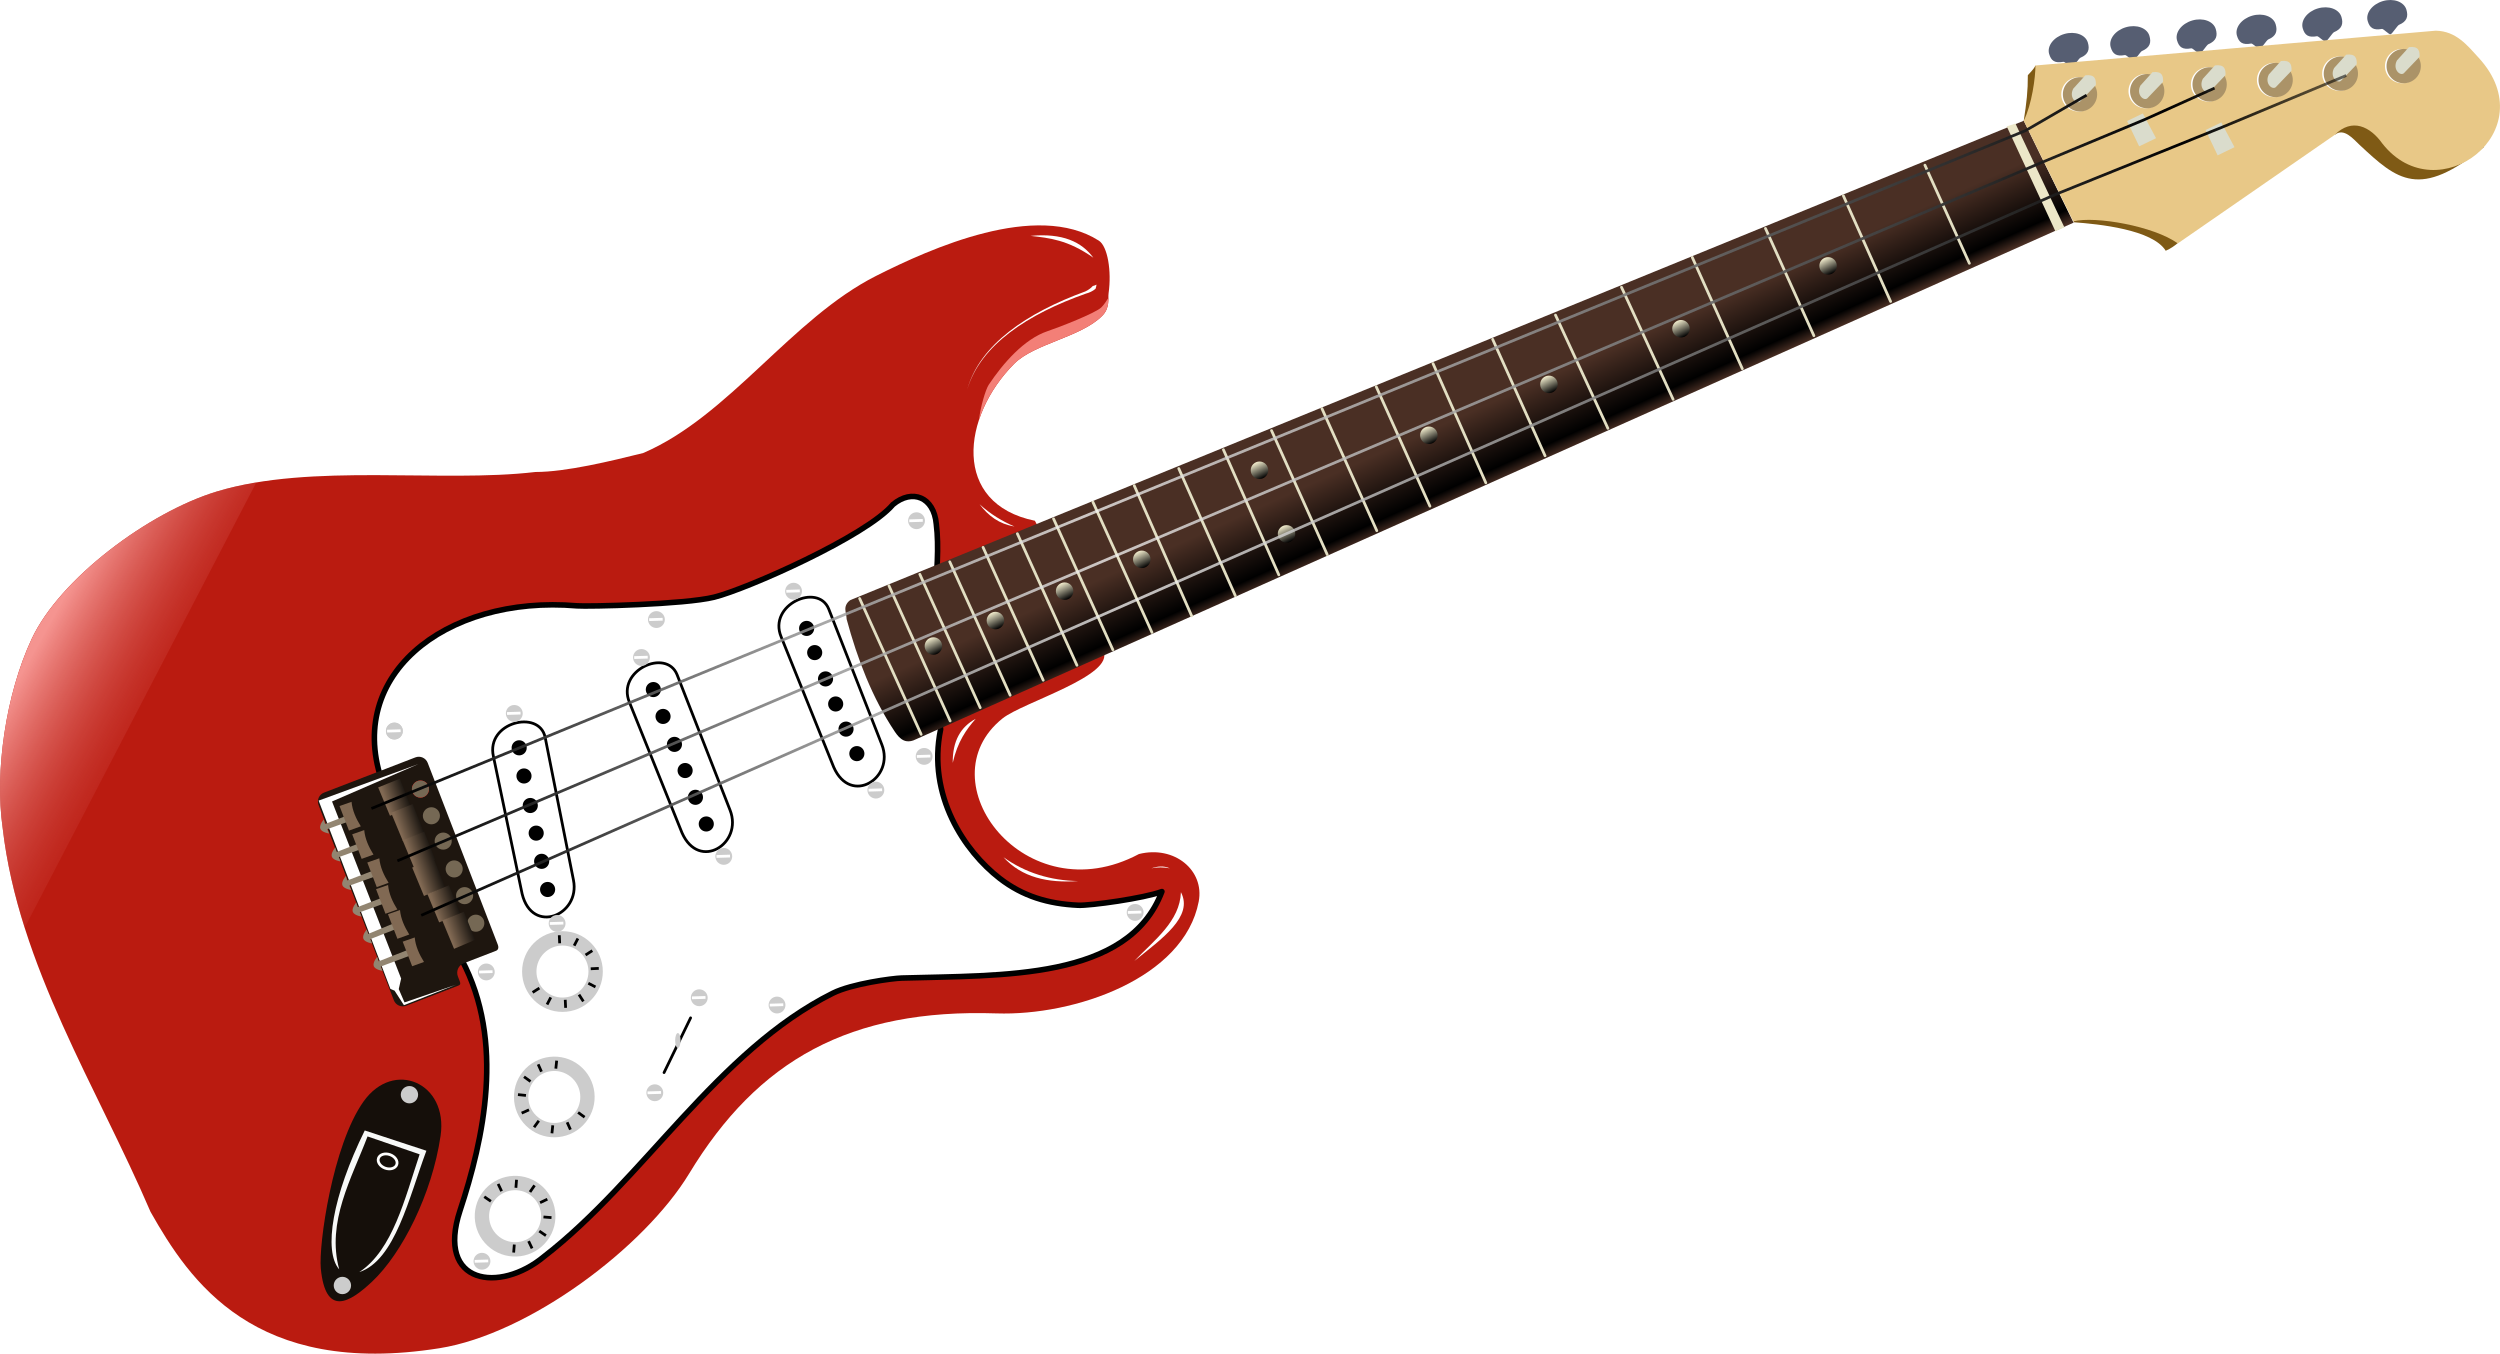 <?xml version="1.0" encoding="UTF-8"?>
<svg width="253.28mm" height="137.14mm" version="1.1" viewBox="0 0 897.44 485.94" xmlns="http://www.w3.org/2000/svg" xmlns:xlink="http://www.w3.org/1999/xlink">
<defs>
<linearGradient id="e">
<stop offset="0"/>
<stop stop-color="#f6f6f6" stop-opacity=".761" offset=".324"/>
<stop offset=".826"/>
<stop stop-opacity="0" offset="1"/>
</linearGradient>
<linearGradient id="a">
<stop stop-color="#816953" offset="0"/>
<stop stop-color="#1b1611" offset="1"/>
</linearGradient>
<linearGradient id="b">
<stop stop-color="#ece7c8" offset="0"/>
<stop offset="1"/>
</linearGradient>
<linearGradient id="ab" x1="565.21" x2="578.32" y1="127.6" y2="156.61" gradientUnits="userSpaceOnUse">
<stop stop-color="#4a2f24" offset="0"/>
<stop stop-color="#4a2f24" offset=".157"/>
<stop offset=".846"/>
<stop stop-color="#4a2f24" offset="1"/>
</linearGradient>
<linearGradient id="aa" x1="656.47" x2="659.11" y1="94.146" y2="99.609" gradientUnits="userSpaceOnUse" xlink:href="#b"/>
<linearGradient id="z" x1="656.47" x2="659.11" y1="94.146" y2="99.609" gradientTransform="translate(-52.818 22.555)" gradientUnits="userSpaceOnUse" xlink:href="#b"/>
<linearGradient id="y" x1="656.47" x2="659.11" y1="94.146" y2="99.609" gradientTransform="translate(-100.21 42.54)" gradientUnits="userSpaceOnUse" xlink:href="#b"/>
<linearGradient id="x" x1="656.47" x2="659.11" y1="94.146" y2="99.609" gradientTransform="translate(-143.32 60.812)" gradientUnits="userSpaceOnUse" xlink:href="#b"/>
<linearGradient id="w" x1="656.47" x2="659.11" y1="94.146" y2="99.609" gradientTransform="translate(-204.13 73.374)" gradientUnits="userSpaceOnUse" xlink:href="#b"/>
<linearGradient id="v" x1="656.47" x2="659.11" y1="94.146" y2="99.609" gradientTransform="translate(-194.43 96.214)" gradientUnits="userSpaceOnUse" xlink:href="#b"/>
<linearGradient id="u" x1="656.47" x2="659.11" y1="94.146" y2="99.609" gradientTransform="translate(-246.39 105.35)" gradientUnits="userSpaceOnUse" xlink:href="#b"/>
<linearGradient id="t" x1="656.47" x2="659.11" y1="94.146" y2="99.609" gradientTransform="translate(-274.08 116.77)" gradientUnits="userSpaceOnUse" xlink:href="#b"/>
<linearGradient id="s" x1="656.47" x2="659.11" y1="94.146" y2="99.609" gradientTransform="translate(-298.92 127.33)" gradientUnits="userSpaceOnUse" xlink:href="#b"/>
<linearGradient id="r" x1="656.47" x2="659.11" y1="94.146" y2="99.609" gradientTransform="translate(-321.19 136.47)" gradientUnits="userSpaceOnUse" xlink:href="#b"/>
<linearGradient id="q" x1="140" x2="147.57" y1="289.05" y2="286.42" gradientUnits="userSpaceOnUse" xlink:href="#a"/>
<linearGradient id="p" x1="140" x2="147.57" y1="289.05" y2="286.42" gradientTransform="translate(4.643 9.085)" gradientUnits="userSpaceOnUse" xlink:href="#a"/>
<linearGradient id="o" x1="140" x2="147.57" y1="289.05" y2="286.42" gradientTransform="translate(8.782 18.977)" gradientUnits="userSpaceOnUse" xlink:href="#a"/>
<linearGradient id="n" x1="140" x2="147.57" y1="289.05" y2="286.42" gradientTransform="translate(12.214 28.768)" gradientUnits="userSpaceOnUse" xlink:href="#a"/>
<linearGradient id="m" x1="140" x2="147.57" y1="289.05" y2="286.42" gradientTransform="translate(17.664 38.256)" gradientUnits="userSpaceOnUse" xlink:href="#a"/>
<linearGradient id="l" x1="140" x2="147.57" y1="289.05" y2="286.42" gradientTransform="translate(23.014 47.745)" gradientUnits="userSpaceOnUse" xlink:href="#a"/>
<linearGradient id="k" x1="140" x2="147.57" y1="289.05" y2="286.42" gradientTransform="matrix(.999 .047 -.047 .999 13.918 -5.633)" gradientUnits="userSpaceOnUse" xlink:href="#a"/>
<linearGradient id="j" x1="140" x2="147.57" y1="289.05" y2="286.42" gradientTransform="matrix(.999 .047 -.047 .999 18.46 4.511)" gradientUnits="userSpaceOnUse" xlink:href="#a"/>
<linearGradient id="i" x1="140" x2="147.57" y1="289.05" y2="286.42" gradientTransform="matrix(.999 .047 -.047 .999 23.885 14.646)" gradientUnits="userSpaceOnUse" xlink:href="#a"/>
<linearGradient id="h" x1="140" x2="147.57" y1="289.05" y2="286.42" gradientTransform="matrix(.999 .047 -.047 .999 27.025 24.211)" gradientUnits="userSpaceOnUse" xlink:href="#a"/>
<linearGradient id="g" x1="140" x2="147.57" y1="289.05" y2="286.42" gradientTransform="matrix(.999 .047 -.047 .999 31.308 33.204)" gradientUnits="userSpaceOnUse" xlink:href="#a"/>
<linearGradient id="f" x1="140" x2="147.57" y1="289.05" y2="286.42" gradientTransform="matrix(.999 .047 -.047 .999 36.59 43.054)" gradientUnits="userSpaceOnUse" xlink:href="#a"/>
<linearGradient id="c" x1="167.87" x2="918" y1="340.8" y2="-.234" gradientUnits="userSpaceOnUse" xlink:href="#e"/>
<filter id="ac" x="-.023" y="-.025" width="1.047" height="1.049" color-interpolation-filters="sRGB">
<feGaussianBlur stdDeviation="0.451"/>
</filter>
<linearGradient id="d" x1="18.704" x2="74.817" y1="226.22" y2="257.57" gradientUnits="userSpaceOnUse">
<stop stop-color="#f59490" offset="0"/>
<stop stop-color="#b8180f" stop-opacity="0" offset="1"/>
</linearGradient>
</defs>
<g transform="translate(-1.54 -1.325)">
<path d="m773.14 14.187c0.7 2.384 0.26 4.219-2.675 5.446-0.548 0.229-2.415 3.217-3.019 3.394-0.54 0.159-2.567-2.033-3.08-1.936-3.132 0.588-4.41-0.391-5.124-2.822-0.831-2.829 1.606-6.036 5.444-7.163 3.838-1.127 7.622 0.252 8.453 3.081z" color="#000000" color-rendering="auto" fill="#565e72" fill-rule="evenodd" image-rendering="auto" shape-rendering="auto" solid-color="#000000" style="isolation:auto;mix-blend-mode:normal"/>
<path d="m796.96 11.764c0.7 2.384 0.26 4.219-2.675 5.446-0.548 0.229-2.415 3.217-3.019 3.394-0.54 0.159-2.567-2.033-3.08-1.936-3.132 0.588-4.41-0.391-5.124-2.822-0.831-2.829 1.606-6.036 5.444-7.163 3.838-1.127 7.622 0.252 8.453 3.081z" color="#000000" color-rendering="auto" fill="#565e72" fill-rule="evenodd" image-rendering="auto" shape-rendering="auto" solid-color="#000000" style="isolation:auto;mix-blend-mode:normal"/>
<path d="m818.46 10.048c0.7 2.384 0.26 4.219-2.675 5.446-0.548 0.229-2.415 3.217-3.019 3.394-0.54 0.159-2.567-2.033-3.08-1.936-3.132 0.588-4.41-0.391-5.124-2.822-0.831-2.829 1.606-6.036 5.444-7.163 3.838-1.127 7.622 0.252 8.453 3.081z" color="#000000" color-rendering="auto" fill="#565e72" fill-rule="evenodd" image-rendering="auto" shape-rendering="auto" solid-color="#000000" style="isolation:auto;mix-blend-mode:normal"/>
<path d="m842.08 7.424c0.7 2.384 0.26 4.219-2.675 5.446-0.548 0.229-2.415 3.217-3.019 3.394-0.54 0.159-2.567-2.033-3.08-1.936-3.132 0.588-4.41-0.391-5.124-2.822-0.831-2.829 1.606-6.036 5.444-7.163 3.838-1.127 7.622 0.252 8.453 3.081z" color="#000000" color-rendering="auto" fill="#565e72" fill-rule="evenodd" image-rendering="auto" shape-rendering="auto" solid-color="#000000" style="isolation:auto;mix-blend-mode:normal"/>
<path d="m865.4 4.8c0.7 2.384 0.26 4.219-2.675 5.446-0.548 0.229-2.415 3.217-3.019 3.394-0.54 0.159-2.567-2.033-3.08-1.936-3.132 0.588-4.41-0.391-5.124-2.822-0.831-2.829 1.606-6.036 5.444-7.163 3.838-1.127 7.622 0.252 8.453 3.081z" color="#000000" color-rendering="auto" fill="#565e72" fill-rule="evenodd" image-rendering="auto" shape-rendering="auto" solid-color="#000000" style="isolation:auto;mix-blend-mode:normal"/>
<path d="m751.04 16.609c0.7 2.384 0.26 4.219-2.675 5.446-0.548 0.229-2.415 3.217-3.019 3.394-0.54 0.159-2.567-2.033-3.08-1.936-3.132 0.588-4.41-0.391-5.124-2.822-0.831-2.829 1.606-6.036 5.444-7.163 3.838-1.127 7.622 0.252 8.453 3.081z" color="#000000" color-rendering="auto" fill="#565e72" fill-rule="evenodd" image-rendering="auto" shape-rendering="auto" solid-color="#000000" style="isolation:auto;mix-blend-mode:normal"/>
<path d="m839.65 49.744c3.304-2.731 6.734 1.545 8.952 3.611 13.566 12.633 21.461 19.678 44.657 0.718-3.759-21.549-46.063-28.034-53.61-4.328z" color="#000000" color-rendering="auto" fill="#7f5a15" image-rendering="auto" shape-rendering="auto" solid-color="#000000" style="isolation:auto;mix-blend-mode:normal"/>
<path d="m778.99 91.346c-4.694-7.625-24.03-9.582-33.118-10.242 1.756-8.305 19.836-6.792 25.481-4.282 0.34 0.151 10.393 7.653 10.635 8.137 0.553 1.105 1.356 3.092 1.499 3.497-1.265 1.081-2.693 2.1-4.497 2.891z" color="#000000" color-rendering="auto" fill="#7f5a15" image-rendering="auto" shape-rendering="auto" solid-color="#000000" style="isolation:auto;mix-blend-mode:normal"/>
<path d="m732.23 24.834c-0.616 1.409-2.069 2.686-2.737 3.487 0.042 5.495-0.469 9.968-1.474 16.355 5.42 3.941 10.99-4.463 9.297-9.541-1.189-3.567-4.107-8.068-4.997-10.144" color="#000000" color-rendering="auto" fill="#7f5a15" image-rendering="auto" shape-rendering="auto" solid-color="#000000" style="isolation:auto;mix-blend-mode:normal"/>
<path d="m184.38 100.36c1.72-2.403 4.421-3.94 7.235-4.844 2.97-0.955 6.077-1.401 9.103-2.158 2.47-0.618 5.088-0.839 7.559-0.228v1e-6c2.024 0.501 3.881 1.587 5.396 3.02 1.572 1.487 2.807 3.297 3.866 5.184 1.131 2.016 2.067 4.135 2.971 6.263 0.888 2.092 1.737 4.203 2.709 6.258 0.86 1.817 1.81 3.611 3.082 5.168 1.083 1.327 2.457 2.47 4.088 2.995 1.851 0.596 3.883 0.352 5.728-0.263 3.055-1.018 5.728-2.946 8.174-5.041 2.871-2.457 5.463-5.221 7.995-8.027 2.575-2.853 5.074-5.776 7.69-8.592 2.251-2.423 4.569-4.815 7.261-6.737" color="#000000" color-rendering="auto" fill="none" image-rendering="auto" shape-rendering="auto" solid-color="#000000" style="isolation:auto;mix-blend-mode:normal"/>
<path d="m397.55 234.95-24.507-46.679c-29.921-6.11-26.325-37.47-7.391-56.404 7.209-7.209 23.87-9.478 31.509-17.116 2.939-2.939 2.068-6.296 2.334-8.169 1.131-7.949-0.349-16.86-3.501-18.866-22.433-14.281-60.329 2.75-79.939 12.642-30.379 15.325-52.785 50.38-83.634 63.601-11.537 2.864-27.642 6.807-38.705 6.807-33.979 4-80.413-3.322-114.36 7.002-24.414 7.423-56.336 31.28-66.427 52.847-9.365 20.016-13.363 47.687-10.452 67.94 5.697 49.511 33.889 93.011 53.087 137.81 14.041 24.784 37.206 59.521 103.7 48.961 32.176-5.11 73.557-36.127 89.67-62.714 24.69-40.741 57.729-59.246 110.3-57.488 28.089 0.94 67.359-12.649 72.616-40.159 2.138-11.186-8.725-20.236-21.455-17.054-40.883 21.816-77.133-26.171-48.961-48.686 7.306-5.838 40.628-15.393 36.123-24.271z" color="#000000" color-rendering="auto" fill="#ba1b10" image-rendering="auto" shape-rendering="auto" solid-color="#000000" style="isolation:auto;mix-blend-mode:normal"/>
<path d="m418.64 321.39c-12.081 31.889-57.34 29.979-93.443 31.042-3.217 0.095-17.807 1.999-24.701 5.446-41.506 20.753-67.966 66.932-103.67 94.526-15.854 13.212-38.952 10.138-30.147-16.532 8.454-25.609 16.233-60.682 0.583-90.052-8.193-19.117-16.15-40.897-27.424-60.878-16.415-40.246 21.143-70.204 68.852-66.129 3.64 0.311 38.595-0.474 49.208-3.112 11.749-2.921 54.642-21.924 64.184-33.259 6.909-5.757 14.717-2.725 15.56 7.002 1.01 8.077 0.23 18.039-0.778 28.008 0.394 15.948 0.55 31.433 2.334 45.707-4.889 23.812 8.639 43.77 21.2 53.487 8.278 6.404 17.372 9.155 28.189 9.654 4.316 0.199 23.689-2.522 30.05-4.908z" color="#000000" color-rendering="auto" fill="#fff" image-rendering="auto" shape-rendering="auto" solid-color="#000000" stroke="#000" stroke-linecap="round" stroke-linejoin="round" stroke-width="2" style="isolation:auto;mix-blend-mode:normal"/>
<g shape-rendering="auto">
<path d="m178.65 272.84c-2.72-12.252 16.428-16.938 18.567-6.877l10.177 51.299c2.54 12.648-14.815 19.787-18.429 4.951z" color="#000000" color-rendering="auto" fill="none" image-rendering="auto" solid-color="#000000" stroke="#000" stroke-linecap="round" stroke-linejoin="round" style="isolation:auto;mix-blend-mode:normal"/>
<circle cx="187.9" cy="269.78" r="2.716" color="#000000" color-rendering="auto" image-rendering="auto" solid-color="#000000" style="isolation:auto;mix-blend-mode:normal"/>
<circle cx="189.63" cy="279.89" r="2.716" color="#000000" color-rendering="auto" image-rendering="auto" solid-color="#000000" style="isolation:auto;mix-blend-mode:normal"/>
<circle cx="191.89" cy="290.49" r="2.716" color="#000000" color-rendering="auto" image-rendering="auto" solid-color="#000000" style="isolation:auto;mix-blend-mode:normal"/>
<circle cx="194.01" cy="300.41" r="2.716" color="#000000" color-rendering="auto" image-rendering="auto" solid-color="#000000" style="isolation:auto;mix-blend-mode:normal"/>
<circle cx="195.97" cy="310.53" r="2.716" color="#000000" color-rendering="auto" image-rendering="auto" solid-color="#000000" style="isolation:auto;mix-blend-mode:normal"/>
<circle cx="198.11" cy="320.64" r="2.716" color="#000000" color-rendering="auto" image-rendering="auto" solid-color="#000000" style="isolation:auto;mix-blend-mode:normal"/>
</g>
<g transform="matrix(.984 -.176 .176 .984 3.696 16.478)" shape-rendering="auto">
<path d="m178.65 272.84c-2.72-12.252 16.428-16.938 18.567-6.877l10.177 51.299c2.54 12.648-14.815 19.787-18.429 4.951z" color="#000000" color-rendering="auto" fill="none" image-rendering="auto" solid-color="#000000" stroke="#000" stroke-linecap="round" stroke-linejoin="round" style="isolation:auto;mix-blend-mode:normal"/>
<circle cx="187.9" cy="269.78" r="2.716" color="#000000" color-rendering="auto" image-rendering="auto" solid-color="#000000" style="isolation:auto;mix-blend-mode:normal"/>
<circle cx="189.63" cy="279.89" r="2.716" color="#000000" color-rendering="auto" image-rendering="auto" solid-color="#000000" style="isolation:auto;mix-blend-mode:normal"/>
<circle cx="191.89" cy="290.49" r="2.716" color="#000000" color-rendering="auto" image-rendering="auto" solid-color="#000000" style="isolation:auto;mix-blend-mode:normal"/>
<circle cx="194.01" cy="300.41" r="2.716" color="#000000" color-rendering="auto" image-rendering="auto" solid-color="#000000" style="isolation:auto;mix-blend-mode:normal"/>
<circle cx="195.97" cy="310.53" r="2.716" color="#000000" color-rendering="auto" image-rendering="auto" solid-color="#000000" style="isolation:auto;mix-blend-mode:normal"/>
<circle cx="198.11" cy="320.64" r="2.716" color="#000000" color-rendering="auto" image-rendering="auto" solid-color="#000000" style="isolation:auto;mix-blend-mode:normal"/>
</g>
<path d="m281.96 229.97c-4.839-11.579 13.181-19.572 17.062-10.045l19.071 48.697c4.732 12.001-11.091 22.092-17.266 8.126z" color="#000000" color-rendering="auto" fill="none" image-rendering="auto" shape-rendering="auto" solid-color="#000000" stroke="#000" stroke-linecap="round" stroke-linejoin="round" style="isolation:auto;mix-blend-mode:normal"/>
<circle transform="matrix(.984 -.176 .176 .984 0 0)" cx="246.69" cy="274.73" r="2.716" color="#000000" color-rendering="auto" image-rendering="auto" shape-rendering="auto" solid-color="#000000" style="isolation:auto;mix-blend-mode:normal"/>
<circle transform="matrix(.984 -.176 .176 .984 0 0)" cx="248.01" cy="283.79" r="2.716" color="#000000" color-rendering="auto" image-rendering="auto" shape-rendering="auto" solid-color="#000000" style="isolation:auto;mix-blend-mode:normal"/>
<circle transform="matrix(.984 -.176 .176 .984 0 0)" cx="250.18" cy="293.78" r="2.716" color="#000000" color-rendering="auto" image-rendering="auto" shape-rendering="auto" solid-color="#000000" style="isolation:auto;mix-blend-mode:normal"/>
<circle transform="matrix(.984 -.176 .176 .984 0 0)" cx="252.18" cy="303.28" r="2.716" color="#000000" color-rendering="auto" image-rendering="auto" shape-rendering="auto" solid-color="#000000" style="isolation:auto;mix-blend-mode:normal"/>
<circle transform="matrix(.984 -.176 .176 .984 0 0)" cx="254.25" cy="312.82" r="2.716" color="#000000" color-rendering="auto" image-rendering="auto" shape-rendering="auto" solid-color="#000000" style="isolation:auto;mix-blend-mode:normal"/>
<circle transform="matrix(.984 -.176 .176 .984 0 0)" cx="256.53" cy="322.17" r="2.716" color="#000000" color-rendering="auto" image-rendering="auto" shape-rendering="auto" solid-color="#000000" style="isolation:auto;mix-blend-mode:normal"/>
<path d="m330.49 266.65c-1.386 0.755-3.095 1.118-4.532 0.463-1.356-0.618-2.33-1.845-3.17-3.077-8.203-12.243-13.488-26.206-17.329-40.434-0.026-1.216-0.438-2.4-0.467-3.616-0.032-1.316 0.726-2.562 1.843-3.261 140.4-57.35 280.79-114.7 421.19-172.05 1e-5 1.5e-5 1e-5 3e-5 2e-5 4.5e-5 5.96 12.194 11.919 24.389 17.879 36.583-138.47 61.797-276.94 123.59-415.41 185.39z" fill="url(#ab)" fill-rule="evenodd"/>
<path d="m728.02 44.677c2.906-5.779 4.211-15.558 4.211-19.842l143.68-12.491c7.37 0.12 11.391 5.325 15.417 9.707 24.182 26.32-14.868 55.839-34.546 30.834-4.378-6.183-10.93-9.34-17.13-3.14l-56.322 38.964c-8.563-6.196-29.568-9.908-37.536-7.915z" color="#000000" color-rendering="auto" fill="#e8c887" image-rendering="auto" shape-rendering="auto" solid-color="#000000" style="isolation:auto;mix-blend-mode:normal"/>
<path d="m725.05 45.683c5.854 12.416 11.709 24.831 17.564 37.247-1.077 0.471-2.153 0.942-3.23 1.413v2e-6c-5.821-12.55-11.642-25.1-17.463-37.651v-4e-6c1.043-0.336 2.086-0.673 3.129-1.009z" fill="#ece7c8" fill-rule="evenodd"/>
<path d="m692.55 60.623c5.316 11.743 10.632 23.485 15.948 35.228" fill-rule="evenodd" stroke="#e3dfc3" stroke-linecap="round" stroke-linejoin="round" stroke-width="1px"/>
<path d="m663.28 71.614c5.649 12.647 11.298 25.294 16.948 37.94" fill-rule="evenodd" stroke="#e3dfc3" stroke-linecap="round" stroke-linejoin="round" stroke-width="1px"/>
<path d="m635.31 83.32c5.792 12.837 11.584 25.674 17.376 38.511" fill-rule="evenodd" stroke="#e3dfc3" stroke-linecap="round" stroke-linejoin="round" stroke-width="1px"/>
<path d="m609.04 93.741c5.982 13.313 11.965 26.626 17.947 39.939" fill-rule="evenodd" stroke="#e3dfc3" stroke-linecap="round" stroke-linejoin="round" stroke-width="1px"/>
<path d="m583.63 104.45 18.518 40.224" fill-rule="evenodd" stroke="#e3dfc3" stroke-linecap="round" stroke-linejoin="round" stroke-width="1px"/>
<path d="m559.93 114.44c6.268 13.551 12.536 27.102 18.804 40.653" fill-rule="evenodd" stroke="#e3dfc3" stroke-linecap="round" stroke-linejoin="round" stroke-width="1px"/>
<path d="m537.38 123.15c6.268 13.932 12.536 27.863 18.804 41.795" fill-rule="evenodd" stroke="#e3dfc3" stroke-linecap="round" stroke-linejoin="round" stroke-width="1px"/>
<path d="m515.97 131.86c6.315 14.265 12.631 28.529 18.946 42.794" fill-rule="evenodd" stroke="#e3dfc3" stroke-linecap="round" stroke-linejoin="round" stroke-width="1px"/>
<path d="m495.57 140.14c6.426 14.3 12.853 28.6 19.28 42.899" fill-rule="evenodd" stroke="#e3dfc3" stroke-linecap="round" stroke-linejoin="round" stroke-width="1px"/>
<path d="m476.09 148.02c6.561 14.603 13.122 29.205 19.683 43.808" fill-rule="evenodd" stroke="#e3dfc3" stroke-linecap="round" stroke-linejoin="round" stroke-width="1px"/>
<path d="m457.99 155.89c6.662 14.838 13.324 29.676 19.986 44.514" fill-rule="evenodd" stroke="#e3dfc3" stroke-linecap="round" stroke-linejoin="round" stroke-width="1px"/>
<path d="m440.72 162.77c6.628 14.973 13.257 29.945 19.885 44.918" fill-rule="evenodd" stroke="#e3dfc3" stroke-linecap="round" stroke-linejoin="round" stroke-width="1px"/>
<path d="m424.69 169.53c6.763 15.208 13.526 30.417 20.289 45.625" fill-rule="evenodd" stroke="#e3dfc3" stroke-linecap="round" stroke-linejoin="round" stroke-width="1px"/>
<path d="m408.71 175.66c6.864 15.578 13.728 31.157 20.592 46.735" fill-rule="evenodd" stroke="#e3dfc3" stroke-linecap="round" stroke-linejoin="round" stroke-width="1px"/>
<path d="m393.89 181.6c7.058 15.589 14.115 31.178 21.173 46.767" fill-rule="evenodd" stroke="#e3dfc3" stroke-linecap="round" stroke-linejoin="round" stroke-width="1px"/>
<path d="m379.74 187.57c7.093 15.667 14.186 31.334 21.279 47.001" fill-rule="evenodd" stroke="#e3dfc3" stroke-linecap="round" stroke-linejoin="round" stroke-width="1px"/>
<path d="m366.75 192.92c7.127 15.743 14.254 31.486 21.382 47.229" fill-rule="evenodd" stroke="#e3dfc3" stroke-linecap="round" stroke-linejoin="round" stroke-width="1px"/>
<path d="m354.44 197.82c7.197 15.898 14.395 31.796 21.592 47.693" fill-rule="evenodd" stroke="#e3dfc3" stroke-linecap="round" stroke-linejoin="round" stroke-width="1px"/>
<path d="m342.48 203.02c7.225 15.959 14.45 31.918 21.675 47.877" fill-rule="evenodd" stroke="#e3dfc3" stroke-linecap="round" stroke-linejoin="round" stroke-width="1px"/>
<path d="m331.73 207.49c7.225 15.959 14.45 31.918 21.675 47.877" fill-rule="evenodd" stroke="#e3dfc3" stroke-linecap="round" stroke-linejoin="round" stroke-width="1px"/>
<path d="m320.64 211.59c7.325 16.18 14.65 32.361 21.975 48.541" fill-rule="evenodd" stroke="#e3dfc3" stroke-linecap="round" stroke-linejoin="round" stroke-width="1px"/>
<path d="m310.13 216.19c7.357 16.251 14.715 32.503 22.072 48.754" fill-rule="evenodd" stroke="#e3dfc3" stroke-linecap="round" stroke-linejoin="round" stroke-width="1px"/>
<circle cx="657.79" cy="96.771" r="3.14" color="#000000" color-rendering="auto" fill="url(#aa)" fill-rule="evenodd" image-rendering="auto" shape-rendering="auto" solid-color="#000000" style="isolation:auto;mix-blend-mode:normal"/>
<circle cx="604.98" cy="119.33" r="3.14" color="#000000" color-rendering="auto" fill="url(#z)" fill-rule="evenodd" image-rendering="auto" shape-rendering="auto" solid-color="#000000" style="isolation:auto;mix-blend-mode:normal"/>
<circle cx="557.58" cy="139.31" r="3.14" color="#000000" color-rendering="auto" fill="url(#y)" fill-rule="evenodd" image-rendering="auto" shape-rendering="auto" solid-color="#000000" style="isolation:auto;mix-blend-mode:normal"/>
<circle cx="514.47" cy="157.58" r="3.14" color="#000000" color-rendering="auto" fill="url(#x)" fill-rule="evenodd" image-rendering="auto" shape-rendering="auto" solid-color="#000000" style="isolation:auto;mix-blend-mode:normal"/>
<circle cx="453.66" cy="170.14" r="3.14" color="#000000" color-rendering="auto" fill="url(#w)" fill-rule="evenodd" image-rendering="auto" shape-rendering="auto" solid-color="#000000" style="isolation:auto;mix-blend-mode:normal"/>
<circle cx="463.37" cy="192.98" r="3.14" color="#000000" color-rendering="auto" fill="url(#v)" fill-rule="evenodd" image-rendering="auto" shape-rendering="auto" solid-color="#000000" style="isolation:auto;mix-blend-mode:normal"/>
<circle cx="411.41" cy="202.12" r="3.14" color="#000000" color-rendering="auto" fill="url(#u)" fill-rule="evenodd" image-rendering="auto" shape-rendering="auto" solid-color="#000000" style="isolation:auto;mix-blend-mode:normal"/>
<circle cx="383.71" cy="213.54" r="3.14" color="#000000" color-rendering="auto" fill="url(#t)" fill-rule="evenodd" image-rendering="auto" shape-rendering="auto" solid-color="#000000" style="isolation:auto;mix-blend-mode:normal"/>
<circle cx="358.87" cy="224.1" r="3.14" color="#000000" color-rendering="auto" fill="url(#s)" fill-rule="evenodd" image-rendering="auto" shape-rendering="auto" solid-color="#000000" style="isolation:auto;mix-blend-mode:normal"/>
<circle cx="336.61" cy="233.24" r="3.14" color="#000000" color-rendering="auto" fill="url(#r)" fill-rule="evenodd" image-rendering="auto" shape-rendering="auto" solid-color="#000000" style="isolation:auto;mix-blend-mode:normal"/>
<path d="m117.85 285.86c-1.774 0.684-2.651 2.662-1.968 4.436l27.027 70.107c0.684 1.774 2.662 2.651 4.436 1.968l18.027-6.95c1.057-0.408 1.703-0.523 1.216-1.787l-0.681-1.768c-0.732-1.899 0.207-4.017 2.106-4.749l11.547-4.451c0.824-0.318 1.091-1.122 0.65-2.268l-25.139-65.209c-0.684-1.774-2.662-2.651-4.436-1.968z" color="#000000" color-rendering="auto" fill="#1e160f" fill-rule="evenodd" image-rendering="auto" shape-rendering="auto" solid-color="#000000" style="isolation:auto;mix-blend-mode:normal"/>
<circle cx="152.46" cy="284.59" r="3.069" color="#000000" color-rendering="auto" fill="#f00" fill-rule="evenodd" image-rendering="auto" shape-rendering="auto" solid-color="#000000" style="isolation:auto;mix-blend-mode:normal"/>
<circle cx="152.46" cy="284.59" r="3.069" color="#000000" color-rendering="auto" fill="#756854" fill-rule="evenodd" image-rendering="auto" shape-rendering="auto" solid-color="#000000" style="isolation:auto;mix-blend-mode:normal"/>
<circle cx="156.39" cy="294.18" r="3.069" color="#000000" color-rendering="auto" fill="#756854" fill-rule="evenodd" image-rendering="auto" shape-rendering="auto" solid-color="#000000" style="isolation:auto;mix-blend-mode:normal"/>
<circle cx="160.63" cy="303.27" r="3.069" color="#000000" color-rendering="auto" fill="#756854" fill-rule="evenodd" image-rendering="auto" shape-rendering="auto" solid-color="#000000" style="isolation:auto;mix-blend-mode:normal"/>
<circle cx="164.57" cy="313.26" r="3.069" color="#000000" color-rendering="auto" fill="#756854" fill-rule="evenodd" image-rendering="auto" shape-rendering="auto" solid-color="#000000" style="isolation:auto;mix-blend-mode:normal"/>
<circle cx="168.31" cy="322.85" r="3.069" color="#000000" color-rendering="auto" fill="#756854" fill-rule="evenodd" image-rendering="auto" shape-rendering="auto" solid-color="#000000" style="isolation:auto;mix-blend-mode:normal"/>
<circle cx="172.34" cy="332.74" r="3.069" color="#000000" color-rendering="auto" fill="#756854" fill-rule="evenodd" image-rendering="auto" shape-rendering="auto" solid-color="#000000" style="isolation:auto;mix-blend-mode:normal"/>
<path d="m137.28 284c2.591-1.043 5.182-2.086 7.772-3.129 1.346 3.365 2.692 6.729 4.038 10.094-2.523 1.077-5.047 2.153-7.571 3.23-1.413-3.398-2.826-6.797-4.239-10.195z" fill="url(#q)" fill-rule="evenodd"/>
<path d="m141.92 293.09c2.591-1.043 5.182-2.086 7.772-3.129 1.346 3.365 2.692 6.729 4.038 10.094-2.523 1.077-5.047 2.153-7.571 3.23-1.413-3.398-2.826-6.797-4.239-10.195z" fill="url(#p)" fill-rule="evenodd"/>
<path d="m146.06 302.98c2.591-1.043 5.182-2.086 7.772-3.129 1.346 3.365 2.692 6.729 4.038 10.094-2.523 1.077-5.047 2.153-7.571 3.23-1.413-3.398-2.826-6.797-4.239-10.195z" fill="url(#o)" fill-rule="evenodd"/>
<path d="m149.49 312.77c2.591-1.043 5.182-2.086 7.772-3.129 1.346 3.365 2.692 6.729 4.038 10.094-2.523 1.077-5.047 2.153-7.571 3.23-1.413-3.398-2.826-6.797-4.239-10.195z" fill="url(#n)" fill-rule="evenodd"/>
<path d="m154.94 322.26c2.591-1.043 5.182-2.086 7.772-3.129 1.346 3.365 2.692 6.729 4.038 10.094-2.523 1.077-5.047 2.153-7.571 3.23-1.413-3.398-2.826-6.797-4.239-10.195z" fill="url(#m)" fill-rule="evenodd"/>
<path d="m160.29 331.75c2.591-1.043 5.182-2.086 7.772-3.129 1.346 3.365 2.692 6.729 4.038 10.094-2.523 1.077-5.047 2.153-7.571 3.23-1.413-3.398-2.826-6.797-4.239-10.195z" fill="url(#l)" fill-rule="evenodd"/>
<path d="m151.71 275.62-30.989 13.425 24.81 63.566-0.857 3.783 2.07 4.782 18.486-6.352-18.7 7.352-3.355-5.21-1.499-0.642-25.766-67.592z" fill="#fff" fill-rule="evenodd"/>
<path d="m125.57 294.3-7.318 2.826-0.505-1.615s-1.767 2.056-1.211 3.381c0.525 1.251 3.129 1.665 3.129 1.665l-0.656-1.565 7.722-2.776z" fill="#928571" fill-rule="evenodd"/>
<path d="m123.41 290.68c1.131 2.94 2.261 5.88 3.392 8.82 1.417-0.512 2.833-1.024 4.25-1.536-1.675-2.685-3.043-5.647-3.326-8.799-1.438 0.505-2.877 1.01-4.315 1.516z" color="#000000" color-rendering="auto" fill="url(#k)" fill-rule="evenodd" image-rendering="auto" shape-rendering="auto" solid-color="#000000" style="isolation:auto;mix-blend-mode:normal"/>
<path d="m129.71 304.34-7.318 2.826-0.505-1.615s-1.767 2.056-1.211 3.381c0.525 1.251 3.129 1.665 3.129 1.665l-0.656-1.565 7.722-2.776z" fill="#928571" fill-rule="evenodd"/>
<path d="m127.96 300.83c1.131 2.94 2.261 5.88 3.392 8.82 1.417-0.512 2.833-1.024 4.25-1.536-1.675-2.685-3.043-5.647-3.326-8.799-1.438 0.505-2.877 1.01-4.315 1.516z" color="#000000" color-rendering="auto" fill="url(#j)" fill-rule="evenodd" image-rendering="auto" shape-rendering="auto" solid-color="#000000" style="isolation:auto;mix-blend-mode:normal"/>
<path d="m135.09 314.01-8.917 3.401-0.505-1.615s-1.767 2.056-1.211 3.381c0.525 1.251 3.129 1.665 3.129 1.665l-0.656-1.565 9.321-3.351z" fill="#928571" fill-rule="evenodd"/>
<path d="m133.38 310.96c1.131 2.94 2.261 5.88 3.392 8.82 1.417-0.512 2.833-1.024 4.25-1.536-1.675-2.685-3.043-5.647-3.326-8.799-1.438 0.505-2.877 1.01-4.315 1.516z" color="#000000" color-rendering="auto" fill="url(#i)" fill-rule="evenodd" image-rendering="auto" shape-rendering="auto" solid-color="#000000" style="isolation:auto;mix-blend-mode:normal"/>
<path d="m138.54 323.65-8.633 3.299-0.505-1.615s-1.767 2.056-1.211 3.381c0.525 1.251 3.129 1.665 3.129 1.665l-0.656-1.565 9.036-3.248z" fill="#928571" fill-rule="evenodd"/>
<path d="m136.52 320.53c1.131 2.94 2.261 5.88 3.392 8.82 1.417-0.512 2.833-1.024 4.25-1.536-1.675-2.685-3.043-5.647-3.326-8.799-1.438 0.505-2.877 1.01-4.315 1.516z" color="#000000" color-rendering="auto" fill="url(#h)" fill-rule="evenodd" image-rendering="auto" shape-rendering="auto" solid-color="#000000" style="isolation:auto;mix-blend-mode:normal"/>
<path d="m142.83 332.81-9.135 3.785-0.505-1.615s-1.767 2.056-1.211 3.381c0.525 1.251 3.129 1.665 3.129 1.665l-0.656-1.565 9.539-3.735z" fill="#928571" fill-rule="evenodd"/>
<path d="m140.8 329.52c1.131 2.94 2.261 5.88 3.392 8.82 1.417-0.512 2.833-1.024 4.25-1.536-1.675-2.685-3.043-5.647-3.326-8.799-1.438 0.505-2.877 1.01-4.315 1.516z" color="#000000" color-rendering="auto" fill="url(#g)" fill-rule="evenodd" image-rendering="auto" shape-rendering="auto" solid-color="#000000" style="isolation:auto;mix-blend-mode:normal"/>
<path d="m147.73 342.4-10.296 4.038-0.505-1.615s-1.767 2.056-1.211 3.381c0.525 1.251 3.129 1.665 3.129 1.665l-0.656-1.565 10.7-3.987z" fill="#928571" fill-rule="evenodd"/>
<path d="m146.09 339.37c1.131 2.94 2.261 5.88 3.392 8.82 1.417-0.512 2.833-1.024 4.25-1.536-1.675-2.685-3.043-5.647-3.326-8.799-1.438 0.505-2.877 1.01-4.315 1.516z" color="#000000" color-rendering="auto" fill="url(#f)" fill-rule="evenodd" image-rendering="auto" shape-rendering="auto" solid-color="#000000" style="isolation:auto;mix-blend-mode:normal"/>
<g fill-rule="evenodd">
<circle cx="747.66" cy="35.186" r="6.157" color="#000000" color-rendering="auto" fill="#fff" image-rendering="auto" shape-rendering="auto" solid-color="#000000" style="isolation:auto;mix-blend-mode:normal"/>
<circle cx="748.22" cy="35.186" r="6.157" color="#000000" color-rendering="auto" fill="#ab9368" image-rendering="auto" shape-rendering="auto" solid-color="#000000" style="isolation:auto;mix-blend-mode:normal"/>
<path d="m745.79 33.167 4.34-4.795c3.51-0.421 3.858 1.382 3.785 3.482l-5.653 5.905c-1.291 1.095-4.132-1.353-2.473-4.593z" fill="#dadccc"/>
</g>
<g transform="translate(24.125 -1.142)" fill-rule="evenodd">
<circle cx="747.66" cy="35.186" r="6.157" color="#000000" color-rendering="auto" fill="#fff" image-rendering="auto" shape-rendering="auto" solid-color="#000000" style="isolation:auto;mix-blend-mode:normal"/>
<circle cx="748.22" cy="35.186" r="6.157" color="#000000" color-rendering="auto" fill="#ab9368" image-rendering="auto" shape-rendering="auto" solid-color="#000000" style="isolation:auto;mix-blend-mode:normal"/>
<path d="m745.79 33.167 4.34-4.795c3.51-0.421 3.858 1.382 3.785 3.482l-5.653 5.905c-1.291 1.095-4.132-1.353-2.473-4.593z" fill="#dadccc"/>
</g>
<g transform="translate(46.537 -3.569)" fill-rule="evenodd">
<circle cx="747.66" cy="35.186" r="6.157" color="#000000" color-rendering="auto" fill="#fff" image-rendering="auto" shape-rendering="auto" solid-color="#000000" style="isolation:auto;mix-blend-mode:normal"/>
<circle cx="748.22" cy="35.186" r="6.157" color="#000000" color-rendering="auto" fill="#ab9368" image-rendering="auto" shape-rendering="auto" solid-color="#000000" style="isolation:auto;mix-blend-mode:normal"/>
<path d="m745.79 33.167 4.34-4.795c3.51-0.421 3.858 1.382 3.785 3.482l-5.653 5.905c-1.291 1.095-4.132-1.353-2.473-4.593z" fill="#dadccc"/>
</g>
<g transform="translate(70.233 -5.139)" fill-rule="evenodd">
<circle cx="747.66" cy="35.186" r="6.157" color="#000000" color-rendering="auto" fill="#fff" image-rendering="auto" shape-rendering="auto" solid-color="#000000" style="isolation:auto;mix-blend-mode:normal"/>
<circle cx="748.22" cy="35.186" r="6.157" color="#000000" color-rendering="auto" fill="#ab9368" image-rendering="auto" shape-rendering="auto" solid-color="#000000" style="isolation:auto;mix-blend-mode:normal"/>
<path d="m745.79 33.167 4.34-4.795c3.51-0.421 3.858 1.382 3.785 3.482l-5.653 5.905c-1.291 1.095-4.132-1.353-2.473-4.593z" fill="#dadccc"/>
</g>
<g transform="translate(93.644 -7.423)" fill-rule="evenodd">
<circle cx="747.66" cy="35.186" r="6.157" color="#000000" color-rendering="auto" fill="#fff" image-rendering="auto" shape-rendering="auto" solid-color="#000000" style="isolation:auto;mix-blend-mode:normal"/>
<circle cx="748.22" cy="35.186" r="6.157" color="#000000" color-rendering="auto" fill="#ab9368" image-rendering="auto" shape-rendering="auto" solid-color="#000000" style="isolation:auto;mix-blend-mode:normal"/>
<path d="m745.79 33.167 4.34-4.795c3.51-0.421 3.858 1.382 3.785 3.482l-5.653 5.905c-1.291 1.095-4.132-1.353-2.473-4.593z" fill="#dadccc"/>
</g>
<g transform="translate(116.2 -10.135)" fill-rule="evenodd">
<circle cx="747.66" cy="35.186" r="6.157" color="#000000" color-rendering="auto" fill="#fff" image-rendering="auto" shape-rendering="auto" solid-color="#000000" style="isolation:auto;mix-blend-mode:normal"/>
<circle cx="748.22" cy="35.186" r="6.157" color="#000000" color-rendering="auto" fill="#ab9368" image-rendering="auto" shape-rendering="auto" solid-color="#000000" style="isolation:auto;mix-blend-mode:normal"/>
<path d="m745.79 33.167 4.34-4.795c3.51-0.421 3.858 1.382 3.785 3.482l-5.653 5.905c-1.291 1.095-4.132-1.353-2.473-4.593z" fill="#dadccc"/>
</g>
<path d="m765.12 44.775 4.34 9.085 6.056-2.927-4.744-8.883z" color="#000000" color-rendering="auto" fill="#dadccc" fill-rule="evenodd" image-rendering="auto" shape-rendering="auto" solid-color="#000000" style="isolation:auto;mix-blend-mode:normal"/>
<path d="m793.29 48.005 4.34 9.085 6.056-2.927-4.744-8.883z" color="#000000" color-rendering="auto" fill="#dadccc" fill-rule="evenodd" image-rendering="auto" shape-rendering="auto" solid-color="#000000" style="isolation:auto;mix-blend-mode:normal"/>
<path d="m134.86 291.57 593.83-243.37 21.904-12.718" color="#000000" color-rendering="auto" fill="none" image-rendering="auto" shape-rendering="auto" solid-color="#000000" stroke="url(#c)" stroke-width="1px" style="isolation:auto;mix-blend-mode:normal"/>
<path d="m139.1 300.25 592.11-246.5 43-18.573" color="#000000" color-rendering="auto" fill="none" image-rendering="auto" shape-rendering="auto" solid-color="#000000" stroke="url(#c)" stroke-width="1px" style="isolation:auto;mix-blend-mode:normal"/>
<path d="m144.18 310.36 589.65-250.45 37.55-15.646 25.134-11.305" color="#000000" color-rendering="auto" fill="none" image-rendering="auto" shape-rendering="auto" solid-color="#000000" stroke="url(#c)" stroke-width="1px" style="isolation:auto;mix-blend-mode:normal"/>
<path d="m147.88 319.63 588.48-253.86 38.208-16.643 45.823-18.415" color="#000000" color-rendering="auto" fill="none" image-rendering="auto" shape-rendering="auto" solid-color="#000000" stroke="url(#c)" stroke-width="1px" style="isolation:auto;mix-blend-mode:normal"/>
<path d="m152.74 329.92 586.44-258.7 60.078-24.235 44.538-18.558" color="#000000" color-rendering="auto" fill="none" image-rendering="auto" shape-rendering="auto" solid-color="#000000" stroke="url(#c)" stroke-width="1px" style="isolation:auto;mix-blend-mode:normal"/>
<path d="m156.66 338.41 584.74-260.93 61.27-24.73 63.965-27.033" fill="none" stroke="url(#c)" stroke-width="1px"/>
<path d="m116.69 456.71c-0.826-8.493 4.207-44.298 15.343-59.958 10.856-15.268 30.457-6.714 27.658 12.315-3.095 21.035-13.857 42.21-24.528 52.287-8.26 7.8-16.784 12.703-18.472-4.643z" color="#000000" color-rendering="auto" fill="#150f0a" image-rendering="auto" shape-rendering="auto" solid-color="#000000" style="isolation:auto;mix-blend-mode:normal"/>
<path d="m123.3 457.03c-5.756-6.669-2.397-26.386 9.168-49.882l22.126 7.28c-6.224 16.7-11.239 39.386-24.076 43.556 12.039-7.956 16.365-26.494 21.649-42.271l-18.7-6.424c-5.653 14.979-14.821 30.629-10.167 47.741z" fill="#f8f9f8" fill-rule="evenodd"/>
<ellipse transform="matrix(.944 .331 -.331 .944 0 0)" cx="271.05" cy="348.03" rx="3.482" ry="2.574" color="#000000" color-rendering="auto" fill="none" image-rendering="auto" shape-rendering="auto" solid-color="#000000" stroke="#fff" stroke-width="1px" style="isolation:auto;mix-blend-mode:normal"/>
<circle cx="148.51" cy="394.31" r="3.112" color="#000000" color-rendering="auto" fill="#ccc" fill-rule="evenodd" image-rendering="auto" shape-rendering="auto" solid-color="#000000" style="isolation:auto;mix-blend-mode:normal"/>
<circle cx="124.44" cy="462.8" r="3.112" color="#000000" color-rendering="auto" fill="#ccc" fill-rule="evenodd" image-rendering="auto" shape-rendering="auto" solid-color="#000000" style="isolation:auto;mix-blend-mode:normal"/>
<circle cx="203.44" cy="350.1" r="14.49" color="#000000" color-rendering="auto" fill="#ccc" fill-rule="evenodd" image-rendering="auto" shape-rendering="auto" solid-color="#000000" style="isolation:auto;mix-blend-mode:normal"/>
<circle cx="203.44" cy="350.1" r="9.336" color="#000000" color-rendering="auto" fill="#fff" fill-rule="evenodd" image-rendering="auto" shape-rendering="auto" solid-color="#000000" style="isolation:auto;mix-blend-mode:normal"/>
<path d="m202.44 339.95-0.138-2.888" fill="none" stroke="#000" stroke-width="1px"/>
<path d="m207.65 340.81 1.325-2.57" fill="none" stroke="#000" stroke-width="1px"/>
<path d="m211.73 344.16 2.432-1.563" fill="none" stroke="#000" stroke-width="1px"/>
<path d="m213.59 349.1 2.888-0.138" fill="none" stroke="#000" stroke-width="1px"/>
<path d="m212.73 354.3 2.57 1.325" fill="none" stroke="#000" stroke-width="1px"/>
<path d="m209.38 358.38 1.563 2.432" fill="none" stroke="#000" stroke-width="1px"/>
<path d="m204.44 360.24 0.138 2.888" fill="none" stroke="#000" stroke-width="1px"/>
<path d="m199.24 359.38-1.325 2.57" fill="none" stroke="#000" stroke-width="1px"/>
<path d="m195.16 356.03-2.432 1.563" fill="none" stroke="#000" stroke-width="1px"/>
<g transform="matrix(-.625 .78 -.78 -.625 600.74 455.25)">
<circle cx="203.44" cy="350.1" r="14.49" color="#000000" color-rendering="auto" fill="#ccc" fill-rule="evenodd" image-rendering="auto" shape-rendering="auto" solid-color="#000000" style="isolation:auto;mix-blend-mode:normal"/>
<circle cx="203.44" cy="350.1" r="9.336" color="#000000" color-rendering="auto" fill="#fff" fill-rule="evenodd" image-rendering="auto" shape-rendering="auto" solid-color="#000000" style="isolation:auto;mix-blend-mode:normal"/>
<path d="m202.44 339.95-0.138-2.888" fill="none" stroke="#000" stroke-width="1px"/>
<path d="m207.65 340.81 1.325-2.57" fill="none" stroke="#000" stroke-width="1px"/>
<path d="m211.73 344.16 2.432-1.563" fill="none" stroke="#000" stroke-width="1px"/>
<path d="m213.59 349.1 2.888-0.138" fill="none" stroke="#000" stroke-width="1px"/>
<path d="m212.73 354.3 2.57 1.325" fill="none" stroke="#000" stroke-width="1px"/>
<path d="m209.38 358.38 1.563 2.432" fill="none" stroke="#000" stroke-width="1px"/>
<path d="m204.44 360.24 0.138 2.888" fill="none" stroke="#000" stroke-width="1px"/>
<path d="m199.24 359.38-1.325 2.57" fill="none" stroke="#000" stroke-width="1px"/>
<path d="m195.16 356.03-2.432 1.563" fill="none" stroke="#000" stroke-width="1px"/>
</g>
<g transform="matrix(.605 -.796 .796 .605 -215.32 388.05)">
<circle cx="203.44" cy="350.1" r="14.49" color="#000000" color-rendering="auto" fill="#ccc" fill-rule="evenodd" image-rendering="auto" shape-rendering="auto" solid-color="#000000" style="isolation:auto;mix-blend-mode:normal"/>
<circle cx="203.44" cy="350.1" r="9.336" color="#000000" color-rendering="auto" fill="#fff" fill-rule="evenodd" image-rendering="auto" shape-rendering="auto" solid-color="#000000" style="isolation:auto;mix-blend-mode:normal"/>
<path d="m202.44 339.95-0.138-2.888" fill="none" stroke="#000" stroke-width="1px"/>
<path d="m207.65 340.81 1.325-2.57" fill="none" stroke="#000" stroke-width="1px"/>
<path d="m211.73 344.16 2.432-1.563" fill="none" stroke="#000" stroke-width="1px"/>
<path d="m213.59 349.1 2.888-0.138" fill="none" stroke="#000" stroke-width="1px"/>
<path d="m212.73 354.3 2.57 1.325" fill="none" stroke="#000" stroke-width="1px"/>
<path d="m209.38 358.38 1.563 2.432" fill="none" stroke="#000" stroke-width="1px"/>
<path d="m204.44 360.24 0.138 2.888" fill="none" stroke="#000" stroke-width="1px"/>
<path d="m199.24 359.38-1.325 2.57" fill="none" stroke="#000" stroke-width="1px"/>
<path d="m195.16 356.03-2.432 1.563" fill="none" stroke="#000" stroke-width="1px"/>
</g>
<path d="m239.91 386.37 9.53-19.644" fill="none" stroke="#000" stroke-linecap="round" stroke-width="1px"/>
<ellipse cx="244.87" cy="374.85" rx=".972" ry="2.674" color="#000000" color-rendering="auto" fill="#ccc" fill-rule="evenodd" image-rendering="auto" shape-rendering="auto" solid-color="#000000" style="isolation:auto;mix-blend-mode:normal"/>
<circle cx="143.1" cy="263.76" r="3.026" color="#000000" color-rendering="auto" fill="#ccc" fill-rule="evenodd" image-rendering="auto" shape-rendering="auto" solid-color="#000000" style="isolation:auto;mix-blend-mode:normal"/>
<path d="m140.48 263.79 4.862-0.146" fill="none" stroke="#fff" stroke-width="1px"/>
<circle cx="143.1" cy="263.76" r="3.026" color="#000000" color-rendering="auto" fill="#ccc" fill-rule="evenodd" image-rendering="auto" shape-rendering="auto" solid-color="#000000" style="isolation:auto;mix-blend-mode:normal"/>
<path d="m140.48 263.79 4.862-0.146" fill="none" stroke="#fff" stroke-width="1px"/>
<g transform="translate(43.047 -6.326)">
<circle cx="143.1" cy="263.76" r="3.026" color="#000000" color-rendering="auto" fill="#ccc" fill-rule="evenodd" image-rendering="auto" shape-rendering="auto" solid-color="#000000" style="isolation:auto;mix-blend-mode:normal"/>
<path d="m140.48 263.79 4.862-0.146" fill="none" stroke="#fff" stroke-width="1px"/>
</g>
<g transform="translate(88.707 -26.406)">
<circle cx="143.1" cy="263.76" r="3.026" color="#000000" color-rendering="auto" fill="#ccc" fill-rule="evenodd" image-rendering="auto" shape-rendering="auto" solid-color="#000000" style="isolation:auto;mix-blend-mode:normal"/>
<path d="m140.48 263.79 4.862-0.146" fill="none" stroke="#fff" stroke-width="1px"/>
</g>
<g transform="translate(94.071 -40.021)">
<circle cx="143.1" cy="263.76" r="3.026" color="#000000" color-rendering="auto" fill="#ccc" fill-rule="evenodd" image-rendering="auto" shape-rendering="auto" solid-color="#000000" style="isolation:auto;mix-blend-mode:normal"/>
<path d="m140.48 263.79 4.862-0.146" fill="none" stroke="#fff" stroke-width="1px"/>
</g>
<g transform="translate(143.31 -50.199)">
<circle cx="143.1" cy="263.76" r="3.026" color="#000000" color-rendering="auto" fill="#ccc" fill-rule="evenodd" image-rendering="auto" shape-rendering="auto" solid-color="#000000" style="isolation:auto;mix-blend-mode:normal"/>
<path d="m140.48 263.79 4.862-0.146" fill="none" stroke="#fff" stroke-width="1px"/>
</g>
<g transform="translate(187.45 -75.504)">
<circle cx="143.1" cy="263.76" r="3.026" color="#000000" color-rendering="auto" fill="#ccc" fill-rule="evenodd" image-rendering="auto" shape-rendering="auto" solid-color="#000000" style="isolation:auto;mix-blend-mode:normal"/>
<path d="m140.48 263.79 4.862-0.146" fill="none" stroke="#fff" stroke-width="1px"/>
</g>
<g transform="translate(190.18 9.102)">
<circle cx="143.1" cy="263.76" r="3.026" color="#000000" color-rendering="auto" fill="#ccc" fill-rule="evenodd" image-rendering="auto" shape-rendering="auto" solid-color="#000000" style="isolation:auto;mix-blend-mode:normal"/>
<path d="m140.48 263.79 4.862-0.146" fill="none" stroke="#fff" stroke-width="1px"/>
</g>
<g transform="translate(172.85 21.205)">
<circle cx="143.1" cy="263.76" r="3.026" color="#000000" color-rendering="auto" fill="#ccc" fill-rule="evenodd" image-rendering="auto" shape-rendering="auto" solid-color="#000000" style="isolation:auto;mix-blend-mode:normal"/>
<path d="m140.48 263.79 4.862-0.146" fill="none" stroke="#fff" stroke-width="1px"/>
</g>
<g transform="translate(118.25 44.998)">
<circle cx="143.1" cy="263.76" r="3.026" color="#000000" color-rendering="auto" fill="#ccc" fill-rule="evenodd" image-rendering="auto" shape-rendering="auto" solid-color="#000000" style="isolation:auto;mix-blend-mode:normal"/>
<path d="m140.48 263.79 4.862-0.146" fill="none" stroke="#fff" stroke-width="1px"/>
</g>
<g transform="translate(58.423 69.065)">
<circle cx="143.1" cy="263.76" r="3.026" color="#000000" color-rendering="auto" fill="#ccc" fill-rule="evenodd" image-rendering="auto" shape-rendering="auto" solid-color="#000000" style="isolation:auto;mix-blend-mode:normal"/>
<path d="m140.48 263.79 4.862-0.146" fill="none" stroke="#fff" stroke-width="1px"/>
</g>
<g transform="translate(109.45 95.746)">
<circle cx="143.1" cy="263.76" r="3.026" color="#000000" color-rendering="auto" fill="#ccc" fill-rule="evenodd" image-rendering="auto" shape-rendering="auto" solid-color="#000000" style="isolation:auto;mix-blend-mode:normal"/>
<path d="m140.48 263.79 4.862-0.146" fill="none" stroke="#fff" stroke-width="1px"/>
</g>
<g transform="translate(137.37 98.36)">
<circle cx="143.1" cy="263.76" r="3.026" color="#000000" color-rendering="auto" fill="#ccc" fill-rule="evenodd" image-rendering="auto" shape-rendering="auto" solid-color="#000000" style="isolation:auto;mix-blend-mode:normal"/>
<path d="m140.48 263.79 4.862-0.146" fill="none" stroke="#fff" stroke-width="1px"/>
</g>
<g transform="translate(93.493 129.85)">
<circle cx="143.1" cy="263.76" r="3.026" color="#000000" color-rendering="auto" fill="#ccc" fill-rule="evenodd" image-rendering="auto" shape-rendering="auto" solid-color="#000000" style="isolation:auto;mix-blend-mode:normal"/>
<path d="m140.48 263.79 4.862-0.146" fill="none" stroke="#fff" stroke-width="1px"/>
</g>
<g transform="translate(31.448 190.34)">
<circle cx="143.1" cy="263.76" r="3.026" color="#000000" color-rendering="auto" fill="#ccc" fill-rule="evenodd" image-rendering="auto" shape-rendering="auto" solid-color="#000000" style="isolation:auto;mix-blend-mode:normal"/>
<path d="m140.48 263.79 4.862-0.146" fill="none" stroke="#fff" stroke-width="1px"/>
</g>
<g transform="translate(33.004 86.481)">
<circle cx="143.1" cy="263.76" r="3.026" color="#000000" color-rendering="auto" fill="#ccc" fill-rule="evenodd" image-rendering="auto" shape-rendering="auto" solid-color="#000000" style="isolation:auto;mix-blend-mode:normal"/>
<path d="m140.48 263.79 4.862-0.146" fill="none" stroke="#fff" stroke-width="1px"/>
</g>
<g transform="translate(265.93 65.1)">
<circle cx="143.1" cy="263.76" r="3.026" color="#000000" color-rendering="auto" fill="#ccc" fill-rule="evenodd" image-rendering="auto" shape-rendering="auto" solid-color="#000000" style="isolation:auto;mix-blend-mode:normal"/>
<path d="m140.48 263.79 4.862-0.146" fill="none" stroke="#fff" stroke-width="1px"/>
</g>
<path d="m395.16 103.5c-0.442 0.241-0.897 0.401-1.341 0.502-0.739 0.849-1.724 1.491-2.658 1.933-21.005 7.671-37.929 19.095-42.412 35.22 4.723-15.978 21.738-27.091 42.686-34.454 1.065-0.276 2.311-0.808 3.362-1.678 0.187-0.507 0.312-1.017 0.362-1.522z" fill="#fff" fill-rule="evenodd"/>
<path d="m371.47 86.004c6.709 0.764 13.347 1.365 22.555 7.839-4.189-5.693-11.044-8.919-22.555-7.839z" fill="#fff" fill-rule="evenodd"/>
<path d="m399.43 108.24c-0.78 1.195-1.463 2.359-2.519 3.416-2.059 2.059-15.242 7.188-19.256 8.526-8.503 2.834-16.085 11.613-21.18 19.255-1.134 1.7-3.018 8.125-3.506 12.621 2.371-7.176 6.782-14.285 12.684-20.188 7.209-7.209 23.87-9.477 31.508-17.115 2.204-2.204 2.264-4.644 2.269-6.516z" color="#000000" color-rendering="auto" fill="#f37f77" filter="url(#ac)" image-rendering="auto" shape-rendering="auto" solid-color="#000000" style="isolation:auto;mix-blend-mode:normal"/>
<path d="m353.18 182.34c3.111 4.142 7.027 7.128 12.515 7.977-4.423-1.89-8.642-4.438-12.515-7.977z" fill="#fff" fill-rule="evenodd"/>
<path d="m351.8 259.36c-5.4 2.888-8.352 7.978-8.252 15.816 1.744-7.62 4.877-12.001 8.252-15.816z" fill="#fff" fill-rule="evenodd"/>
<path d="m361.77 309.06c6.539 7.243 15.901 9.339 26.841 8.558-9.961-0.189-18.954-2.923-26.841-8.558z" fill="#fff" fill-rule="evenodd"/>
<path d="m414.86 313.04c2.185-0.743 4.383-0.992 6.613 0-2.183-0.401-4.384-0.469-6.613 0z" fill="#fff" fill-rule="evenodd"/>
<path d="m425.46 321.6c4.602 8.76-6.808 16.692-16.727 24.701 7.206-7.535 16.368-14.232 16.727-24.701z" fill="#fff" fill-rule="evenodd"/>
<path d="m93.537 174.52c-4.908 0.818-9.658 1.873-14.182 3.248-24.414 7.423-56.337 31.279-66.428 52.846-9.365 20.016-13.363 47.688-10.453 67.941 1.412 12.271 4.21 24.171 7.906 35.814l83.156-159.85z" fill="url(#d)" fill-rule="evenodd"/>
</g>
</svg>
